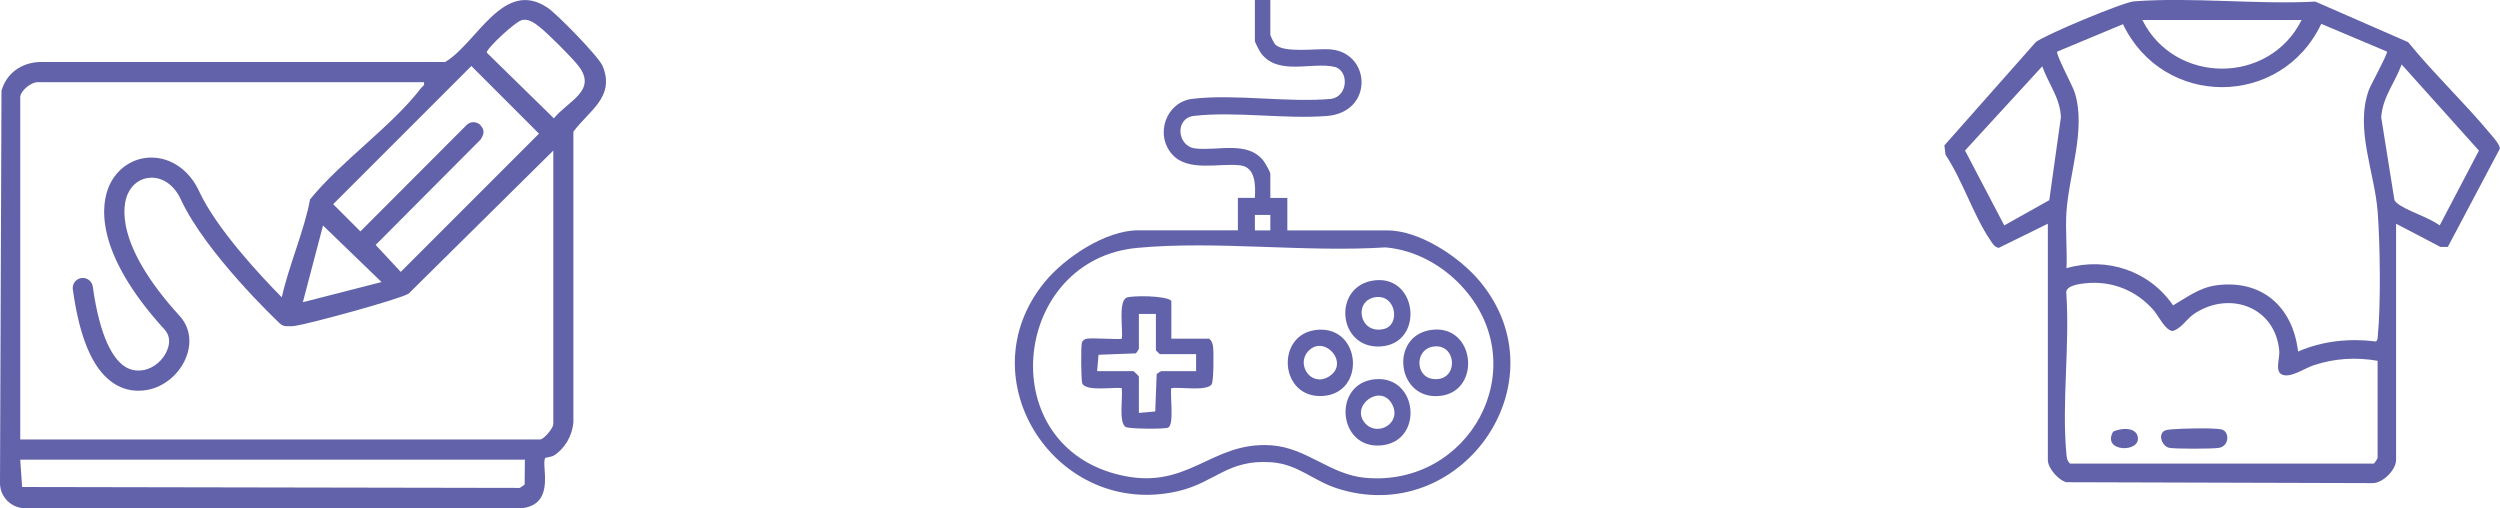 <svg viewBox="0 0 386.65 78.6" xmlns="http://www.w3.org/2000/svg" data-name="Calque 2" id="Calque_2">
  <defs>
    <style>
      .cls-1 {
        fill: #6262aa;
      }
    </style>
  </defs>
  <g data-name="Calque 1" id="Calque_1-2">
    <path d="M93.21,10.22c-.58-1.43-7.03-8.02-8.48-9-6.87-4.66-10.92,5.41-15.88,8.37H6.09c-2.8.12-5.08,1.73-5.86,4.44L0,74.7c-.01,2.15,1.75,3.91,3.9,3.9h76.82c5.41-.63,2.85-6.91,3.63-7.78.07-.08.93-.13,1.33-.38,1.71-1.09,2.84-3.1,3-5.12V20.37c2.42-3.29,6.48-5.33,4.53-10.15ZM72.91,10.22l10.45,10.45-21.38,21.38-3.88-4.17,16.21-16.28c.62-.92.69-1.56-.13-2.37-.57-.45-1.35-.44-1.91,0l-16.53,16.56-4.21-4.21,21.38-21.38ZM59.02,43.62l-12.18,3.12,3.12-11.86,9.05,8.74ZM81.14,74.95l-.74.51-76.98-.14-.29-4.23h78.05l-.04,3.86ZM85.56,65.63c0,.6-1.46,2.34-2.03,2.34H3.13V15.05c0-1.01,1.69-2.34,2.65-2.34h59.79c.14.54-.23.62-.47.94-4.5,5.87-12.37,11.29-17.15,17.19-.81,4.57-3.3,10.3-4.37,15.14-3.29-3.33-10.13-10.64-12.81-16.45-1.47-3.19-4.29-5.16-7.36-5.16-.03,0-.05,0-.08,0-2.82.03-5.3,1.73-6.47,4.43-1.13,2.6-2.55,9.95,8.61,22.19.9.99.75,2.17.46,2.98-.59,1.67-2.15,3.02-3.8,3.28-1.15.18-2.15-.05-3.05-.72-1.54-1.14-3.62-4.19-4.73-12.2-.12-.85-.91-1.45-1.76-1.33-.85.12-1.45.91-1.33,1.76,1.03,7.4,2.98,12.07,5.97,14.28,1.25.93,2.64,1.39,4.16,1.39.4,0,.82-.03,1.24-.1,2.78-.44,5.29-2.59,6.26-5.34.79-2.25.39-4.48-1.1-6.12-10.21-11.19-8.75-17.25-8.05-18.84.69-1.58,2.05-2.53,3.64-2.55.02,0,.03,0,.05,0,1.87,0,3.56,1.25,4.53,3.35,3.83,8.3,14.86,18.77,15.33,19.21.34.32.78.45,1.21.41.35.03.74.01,1.19-.06,2.19-.32,16.08-4.09,17.51-4.98l22.37-22.12v42.3ZM85.67,18.31l-10.39-10.17c-.1-.59,4.49-4.89,5.52-5.06,1-.16,1.84.46,2.58,1.03,1.3,1.01,5.09,4.79,6.09,6.09,2.95,3.83-1.61,5.38-3.8,8.1Z" class="cls-1"></path>
    <g>
      <path d="M196.47,0v5.38c0,.13.55,1.27.71,1.44,1.32,1.5,6.62.6,8.74.83,6.18.67,6.48,9.73-.71,10.29-6.5.51-14.26-.75-20.58-.01-2.96.35-2.61,4.7.24,5.03,3.45.41,8.08-1.24,10.53,1.9.27.34,1.07,1.73,1.07,2.04v3.71h2.63v5.02h15.43c5.03,0,11.23,4.13,14.35,7.89,13.02,15.67-3.03,38.26-22.18,31.98-3.67-1.2-5.97-3.72-10.1-4.01-6.76-.47-8.68,3.16-14.43,4.48-18.7,4.32-32.91-17.28-20.61-32.33,3.1-3.79,9.42-8.02,14.46-8.02h15.43v-5.02h2.63c.1-1.89.15-4.74-2.27-5.03-3.23-.38-8.05,1.07-10.51-1.68-2.74-3.07-.96-8.11,3.09-8.6,6.59-.8,14.76.62,21.52,0,2.63-.44,2.75-4.44.44-4.96-3.43-.77-8.7,1.41-11.31-2.09-.22-.29-.96-1.69-.96-1.91V0h2.39ZM196.47,33.24h-2.39v2.39h2.39v-2.39ZM175.85,38.34c-19.05,1.79-22.44,29.82-3.3,34.96,11.12,2.99,14.53-5.08,24.04-4.43,5.55.38,9.06,4.53,14.58,5.03,16.02,1.44,26.1-16.79,15.31-29.18-3.08-3.54-7.46-6.04-12.19-6.46-12.42.8-26.17-1.07-38.44.08Z" class="cls-1"></path>
      <path d="M181.16,52.38h5.86c.42.37.54.77.6,1.31.1.84.1,5.3-.23,5.76-.78,1.1-4.89.37-6.24.58-.21,1.12.48,5.63-.48,6.1-.55.27-6.15.21-6.6-.1-1.09-.77-.38-4.68-.58-6-1.27-.2-5.49.56-6.1-.72-.2-.41-.23-5.76-.07-6.29.11-.39.42-.57.8-.64.85-.16,5.19.18,5.38,0,.21-1.3-.57-5.73.72-6.34.74-.35,6.11-.36,6.94.48v5.86ZM178.77,48.55h-2.63v5.38c0,.07-.37.65-.48.72l-5.76.22-.22,2.53h5.62c.06,0,.84.78.84.84v5.62l2.53-.22.22-5.76c.06-.11.65-.48.72-.48h5.38v-2.63h-5.62s-.6-.56-.6-.6v-5.62Z" class="cls-1"></path>
      <path d="M212.68,43.35c6.63-.7,7.59,9.78.88,10.23-6.75.45-7.56-9.52-.88-10.23ZM212.67,45.97c-3.39.56-2.43,5.78,1.32,4.92,2.68-.61,1.92-5.46-1.32-4.92Z" class="cls-1"></path>
      <path d="M203.84,51c6.66-.48,7.42,9.68.88,10.23-6.92.59-7.56-9.76-.88-10.23ZM202.28,54.37c-1.84,2.08.54,5.56,3.26,3.86,3.32-2.07-.8-6.64-3.26-3.86Z" class="cls-1"></path>
      <path d="M212.68,58.65c6.65-.59,7.59,9.67.89,10.24s-7.53-9.65-.89-10.24ZM211.13,65.46c1.89,2.14,5.69.02,4.2-2.89-1.75-3.4-6.59.18-4.2,2.89Z" class="cls-1"></path>
      <path d="M221.53,51c6.62-.73,7.58,9.38,1.35,10.21-6.92.92-8.12-9.46-1.35-10.21ZM221.52,53.63c-2.72.53-2.58,4.56-.04,4.96,4.24.67,3.96-5.72.04-4.96Z" class="cls-1"></path>
    </g>
    <g>
      <path d="M370.58,34.6v36.53c0,1.52-1.99,3.54-3.57,3.59l-47.43-.14c-1.25-.33-2.86-2.17-2.86-3.45v-36.53l-7.58,3.73c-.65-.06-1.03-.75-1.36-1.24-2.62-3.9-4.24-9.18-6.89-13.16l-.17-1.44,14.13-15.97c1.27-1.06,13.53-6.19,15.18-6.31,9.03-.68,18.94.51,28.06.04l14.35,6.27c3.97,4.87,8.58,9.23,12.6,14.04.49.58,1.59,1.78,1.59,2.43l-8.05,15.2h-1.14s-6.87-3.59-6.87-3.59ZM355.97,3.09h-24.64c5.02,10.02,19.63,10.05,24.64,0ZM369.15,7.97l-10.14-4.28c-6.23,13.05-24.44,13.04-30.67.05l-10.17,4.24c-.27.38,2.37,5.26,2.7,6.3,1.8,5.66-.87,12.61-1.27,18.47-.2,2.84.14,5.87,0,8.73,6.22-1.8,12.83.4,16.49,5.75,2.17-1.26,4.06-2.74,6.65-3.1,7.1-.96,11.88,3.34,12.68,10.24,3.78-1.65,7.95-2.07,12.04-1.56.3-.21.26-.55.29-.86.48-4.86.36-14.26-.02-19.2-.47-6.13-3.54-12.84-1.36-18.84.31-.84,2.99-5.67,2.8-5.94ZM371.44,9.97c-1.02,2.8-2.96,5.06-3.16,8.18l2.01,12.59c.04.34.22.48.46.69,1.31,1.12,5.03,2.23,6.57,3.44l6.07-11.58-11.95-13.32ZM315.86,10.25l-11.95,13.03,6.07,11.58,6.96-3.9,1.8-12.83c-.1-2.95-1.95-5.22-2.89-7.88ZM367.72,70.84v-15.04c-3.32-.57-6.59-.39-9.8.66-1.41.46-3.28,1.78-4.6,1.58-1.7-.26-.69-2.46-.81-3.78-.6-6.7-7.48-9.31-12.96-5.86-1.43.9-2.02,2.3-3.49,2.79-1.16,0-2.24-2.39-3.02-3.26-2.65-3.01-6.39-4.52-10.41-4.13-.94.09-3.19.35-3.06,1.52.57,7.96-.7,16.82,0,24.67.06.64.07,1.25.58,1.71h46.99c.13-.08.54-.72.57-.86Z" class="cls-1"></path>
      <path d="M334.56,66.76c.33-.32,1.04-.33,1.49-.37,1.53-.13,6.11-.24,7.46.01s1.32,2.56-.29,2.86c-.95.18-6.79.18-7.72,0-1.01-.2-1.71-1.74-.94-2.5Z" class="cls-1"></path>
      <path d="M326.82,66.76c1.12-.57,3.47-.76,3.8.76.56,2.57-5.64,2.43-3.8-.76Z" class="cls-1"></path>
    </g>
  </g>
</svg>